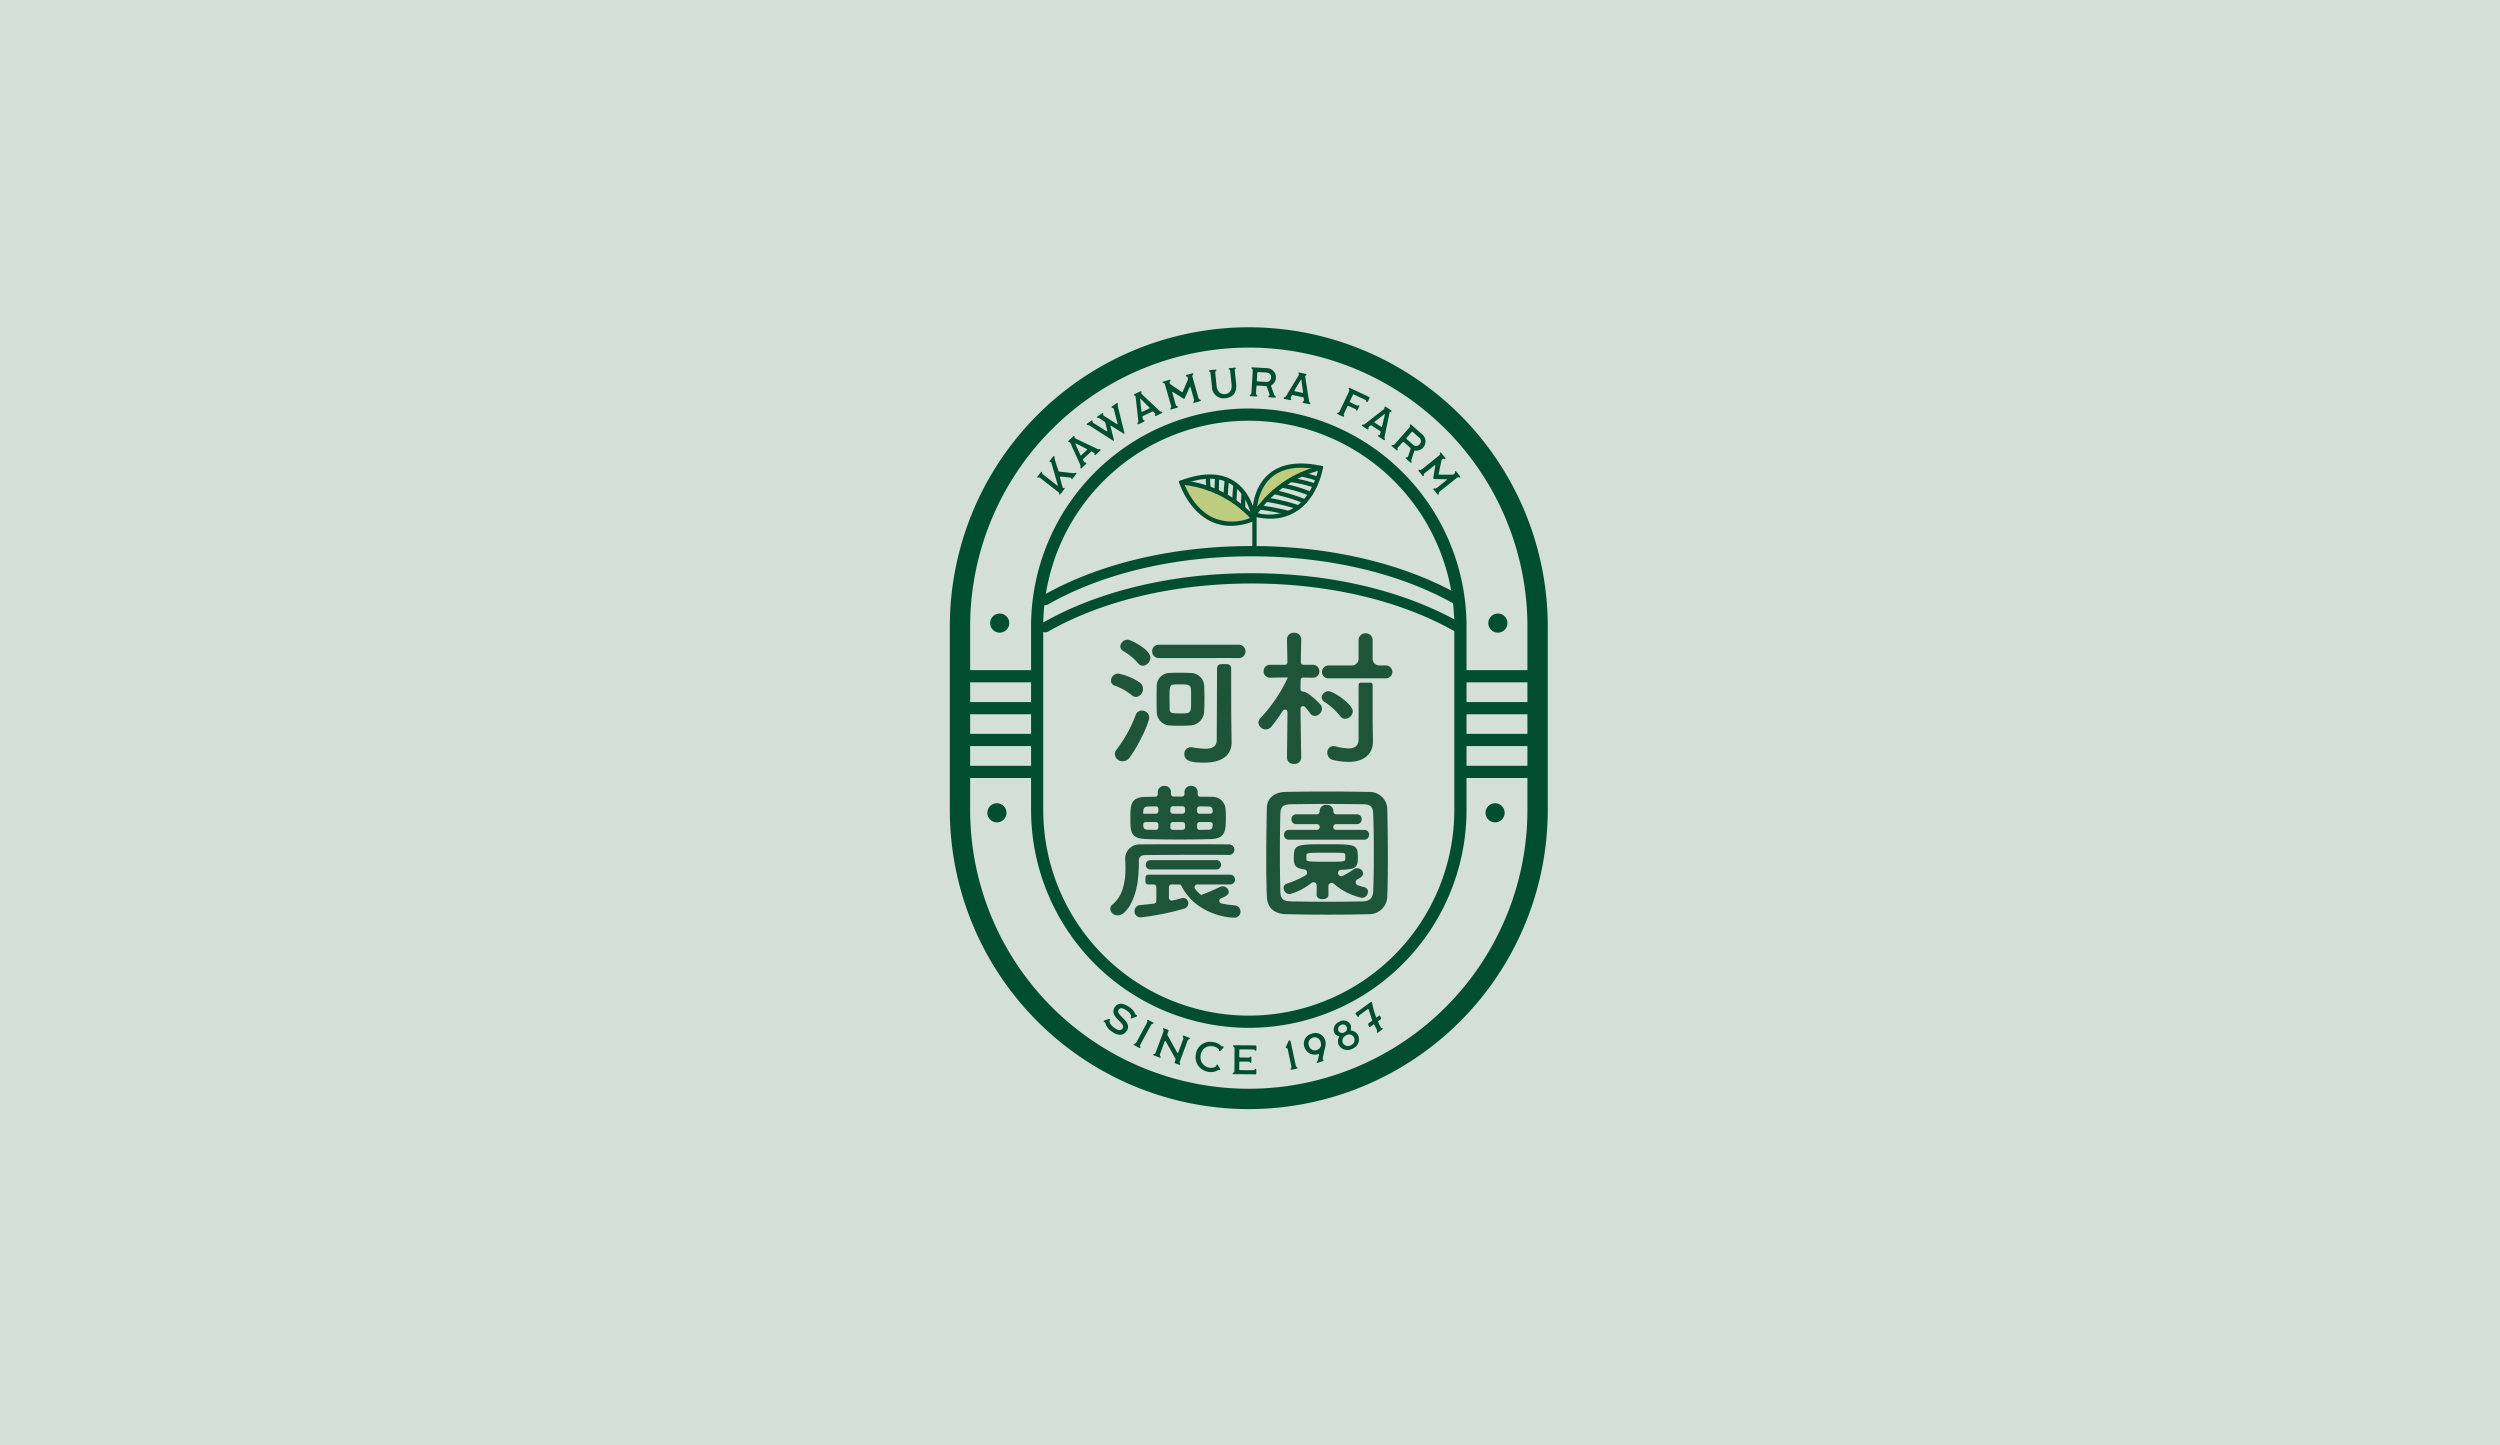 <svg xmlns="http://www.w3.org/2000/svg" width="467" height="270"><defs><clipPath id="a"><circle data-name="楕円形 344" cx="46.983" cy="46.983" r="46.983" transform="rotate(-45 80.205 33.222)" fill="none"/></clipPath></defs><g data-name="グループ 23049"><path data-name="長方形 6880" fill="#d4dfd8" d="M0 0h467v270H0z"/><g data-name="グループ 23030"><g data-name="グループ 8982" fill="#1e5437"><path data-name="パス 11873" d="M255.801 147.937c-2.6-.055-5.314-.083-8-.083s-5.314.028-7.722.083c-2.076.055-3.4 1.218-3.432 2.989a466.454 466.454 0 00-.111 9.244c0 2.63.028 5.2.111 7.279.083 2.049 1.245 3.266 3.653 3.322 2.491.055 5.12.083 7.75.083s5.259-.028 7.694-.083a3.367 3.367 0 003.4-3.4c.083-2.1.111-4.567.111-7.113 0-3.072-.055-6.283-.111-9.106a3.274 3.274 0 00-3.343-3.215zm.72 18.488c-.055 1.218-.526 1.938-2.076 1.965-2.242.028-4.539.055-6.726.055-2.214 0-4.317-.028-6.227-.055-1.716-.028-2.269-.3-2.324-1.882-.056-2.076-.083-4.539-.083-7.058s.028-5.092.083-7.334c.027-1.412.47-1.854 2.048-1.882 1.937-.028 4.207-.056 6.559-.056 2.325 0 4.7.028 6.781.056 1.356.028 1.91.3 1.965 1.882.083 2.159.111 4.622.111 7.113s-.031 4.984-.111 7.198z"/><path data-name="パス 11874" d="M254.887 165.735c-.388-.1-.8-.215-1.235-.361a.6.6 0 01-.091-1.1c.706-.381 1.076-.731 1.076-1.145a1.1 1.1 0 00-1.135-.941 1.265 1.265 0 00-.665.221 12.909 12.909 0 01-2.05 1.216.6.6 0 01-.605-.06l-.033-.026a.6.6 0 01.365-1.062c2.7-.069 3.126-.441 3.126-2.227 0-2.491-.221-2.546-5.923-2.546-5.646 0-6.034.055-6.034 2.546 0 1.286.206 1.936 1.955 2.155a.6.6 0 01.233 1.115 18.325 18.325 0 01-3.489 1.545.836.836 0 00-.609.8 1.181 1.181 0 001.135 1.162 11.443 11.443 0 004.106-2.115.6.6 0 01.947.493l-.016 1.761v.028c0 .526.553.775 1.107.775s1.107-.277 1.107-.8l-.015-1.644a.6.6 0 01.99-.458 11.862 11.862 0 005.28 2.656 1.131 1.131 0 001.114-1.13.828.828 0 00-.641-.858zm-6.947-4.76c-3.515 0-3.9-.055-3.9-.443v-.858c.028-.3.3-.388 3.127-.388 1.218 0 2.491 0 3.349.028.664 0 .8.028.8.8a1.708 1.708 0 01-.028.415c-.054.39-.16.446-3.347.446z"/><path data-name="パス 11875" d="M254.86 155.024h-5.272a.54.54 0 01-.54-.539.54.54 0 01.54-.539h3.889a.878.878 0 00.885-.913.863.863 0 00-.885-.913h-3.861a.54.54 0 01-.539-.54v-.069a1.2 1.2 0 00-1.3-1.162 1.177 1.177 0 00-1.273 1.162v.069a.54.54 0 01-.54.54h-3.833a.878.878 0 00-.886.913.863.863 0 00.886.913h3.861a.539.539 0 01.539.539.539.539 0 01-.539.539h-5.25a.879.879 0 00-.886.914.863.863 0 00.886.913h14.115a.878.878 0 00.886-.913.863.863 0 00-.883-.914z"/></g><g data-name="グループ 8983" fill="#1e5437"><path data-name="パス 11876" d="M208.221 128.068a11.075 11.075 0 013.238 1.827 1.154 1.154 0 00.775.3 1.467 1.467 0 001.273-1.523 1.413 1.413 0 00-.581-1.162 10.565 10.565 0 00-4.068-1.688 1.365 1.365 0 00-1.328 1.328.919.919 0 00.691.918z"/><path data-name="パス 11877" d="M213.286 132.745a1.139 1.139 0 00-1.107.747 25.17 25.17 0 01-3.626 6.559 1.274 1.274 0 00-.3.8 1.439 1.439 0 001.467 1.356 1.6 1.6 0 001.328-.747c1.8-2.463 3.626-6.531 3.626-7.445a1.327 1.327 0 00-1.388-1.27z"/><path data-name="パス 11878" d="M209.798 121.591a11.479 11.479 0 012.768 2.27 1.23 1.23 0 00.913.5 1.538 1.538 0 001.412-1.522c0-1.522-3.681-3.349-4.235-3.349a1.389 1.389 0 00-1.384 1.246 1.023 1.023 0 00.526.855z"/><path data-name="パス 11879" d="M218.35 135.513c.637.028 1.356.055 2.048.055.719 0 1.439-.028 2.02-.055a2.7 2.7 0 002.519-2.6c.027-.637.055-1.55.055-2.463s-.028-1.826-.055-2.518a2.538 2.538 0 00-2.436-2.214 57.412 57.412 0 00-2.3-.055c-.664 0-1.328.028-1.882.055a2.429 2.429 0 00-2.242 2.38c0 .692-.028 1.633-.028 2.519s.028 1.744.028 2.325a2.566 2.566 0 002.273 2.571zm.913-7.639c.332-.028.72-.028 1.135-.028 1.384 0 2.02 0 2.076.913.028.471.028 1.356.028 2.186 0 2.186 0 2.325-1.91 2.325-1.938 0-2.076-.138-2.1-.83 0-.388-.028-1.052-.028-1.772-.003-2.213-.003-2.738.8-2.794z"/><path data-name="パス 11880" d="M227.29 138.198c0 1.19-.719 1.661-2.158 1.661a13.933 13.933 0 01-2.38-.249 1.131 1.131 0 00-.3-.028 1.206 1.206 0 00-1.218 1.273c0 1.384 1.522 1.605 3.709 1.605 3.764 0 5.12-1.744 5.12-3.736v-.056l-.055-3.9c-.023-1.548-.027-6.416-.027-9.945a.761.761 0 00-.763-.76h-1.107a.76.76 0 00-.763.758c-.016 4.457-.058 11.003-.058 13.377z"/><path data-name="パス 11881" d="M231.331 120.432h-14.835a1.2 1.2 0 00-1.273 1.245 1.211 1.211 0 001.273 1.246h10.849v-.009h2.629v.009h1.356a1.228 1.228 0 001.328-1.246 1.243 1.243 0 00-1.327-1.245z"/></g><g data-name="グループ 8984" fill="#1e5437"><path data-name="パス 11882" d="M237.506 135.721a29.647 29.647 0 002.128-2.963.473.473 0 01.87.262l-.092 8.513v.028a1.188 1.188 0 001.328 1.135 1.205 1.205 0 001.328-1.135v-.025s-.092-5.015-.129-9.152a.474.474 0 01.822-.324 11.91 11.91 0 01.968 1.173 1.033 1.033 0 00.886.5 1.411 1.411 0 001.329-1.356 1.2 1.2 0 00-.277-.747c-.47-.581-2.435-2.435-3.238-2.435a.492.492 0 01-.494-.5c.006-.51.017-1.069.022-1.656a.473.473 0 01.478-.47l1.794.022h.028a1.131 1.131 0 001.19-1.19 1.175 1.175 0 00-1.218-1.218h-1.763a.474.474 0 01-.473-.48c.029-2.313.077-4.253.077-4.253v-.028a1.244 1.244 0 00-1.356-1.218 1.21 1.21 0 00-1.3 1.218v.028l.075 4.251a.473.473 0 01-.473.482h-2.7a1.19 1.19 0 00-1.273 1.218 1.162 1.162 0 001.246 1.19h.027l3.211-.055v.111a28.38 28.38 0 01-5.037 7.445 1.31 1.31 0 00-.415.885 1.369 1.369 0 001.384 1.273 1.3 1.3 0 001.047-.529z"/><path data-name="パス 11883" d="M247.47 131.141a12.337 12.337 0 012.878 2.629 1.09 1.09 0 00.941.5 1.47 1.47 0 001.411-1.384c0-1.357-3.626-3.764-4.511-3.764a1.277 1.277 0 00-1.3 1.135 1.048 1.048 0 00.581.884z"/><path data-name="パス 11884" d="M253.781 138.032c0 1.162-.526 1.771-1.91 1.771a10.6 10.6 0 01-2.408-.388 1.93 1.93 0 00-.36-.055 1.17 1.17 0 00-1.162 1.246 1.394 1.394 0 001.19 1.384 13.557 13.557 0 002.74.332c3.487 0 4.594-2.02 4.594-3.737v-.055l-.055-3.82v-6.777a.407.407 0 00-.408-.408h-1.81a.407.407 0 00-.407.408z"/><path data-name="パス 11885" d="M258.762 124.304h-1.118a1.234 1.234 0 01-1.234-1.234v-3.471a1.269 1.269 0 00-1.328-1.3 1.262 1.262 0 00-1.3 1.3v3.471a1.234 1.234 0 01-1.234 1.234h-4.3a1.235 1.235 0 00-1.3 1.245 1.174 1.174 0 001.3 1.163h10.517a1.218 1.218 0 001.329-1.19 1.223 1.223 0 00-1.332-1.218z"/></g><g data-name="グループ 8985" fill="#1e5437"><path data-name="パス 11886" d="M211.155 152.755c0 2.6 0 3.9 2.962 3.985 1.882.055 4.1.083 6.31.083 1.993 0 3.985-.028 5.757-.083 2.8-.083 2.8-1.661 2.8-4.18 0-.553-.027-1.107-.055-1.494a2.454 2.454 0 00-2.712-2.214 58.261 58.261 0 00-2.021-.027.47.47 0 01-.469-.47v-.36a1.152 1.152 0 00-1.218-1.19 1.16 1.16 0 00-1.246 1.19v.332a.47.47 0 01-.47.47h-1.586a.471.471 0 01-.47-.47v-.328a1.152 1.152 0 00-1.218-1.19 1.16 1.16 0 00-1.245 1.19v.363a.472.472 0 01-.468.47c-.6.007-1.174.025-1.746.025-2.877.024-2.905 1.518-2.905 3.898zm12.452-1.656a.47.47 0 01.475-.471c.523.007 1.035.024 1.546.024.719 0 .858.249.913.885a.471.471 0 01-.471.471h-1.993a.47.47 0 01-.47-.471zm.47 2.459h1.993a.471.471 0 01.471.471v.027c-.028.636-.194.941-.858.941-.514 0-1.06.016-1.6.024a.47.47 0 01-.474-.471v-.521a.47.47 0 01.471-.471zm-4.982-2.962h1.8a.471.471 0 01.47.471v.47a.471.471 0 01-.47.471h-1.8a.471.471 0 01-.471-.471v-.47a.471.471 0 01.474-.468zm0 2.962h1.8a.471.471 0 01.47.471v.525a.47.47 0 01-.47.47h-1.8a.47.47 0 01-.471-.47v-.525a.471.471 0 01.474-.471zm-2.712.992a.47.47 0 01-.475.471c-.476-.008-.943-.023-1.38-.023-.858-.028-.941-.277-.969-.886v-.066a.47.47 0 01.469-.487h1.884a.471.471 0 01.471.471zm0-3.451v.438a.471.471 0 01-.471.471h-2.38c0-.139.028-.277.028-.388.028-.553.138-.941.913-.969.462 0 .941-.016 1.435-.023a.47.47 0 01.478.471z"/><path data-name="パス 11887" d="M214.919 160.671a.856.856 0 00-.886.885.85.85 0 00.886.858h12.288a.857.857 0 00.886-.886.85.85 0 00-.886-.858z"/><path data-name="パス 11888" d="M230.695 169.14a25.163 25.163 0 01-2.522-.363.511.511 0 01-.078-.977c1.032-.4 1.438-.734 1.438-1.206a1.151 1.151 0 00-1.167-1.027 1.365 1.365 0 00-.554.138 28.422 28.422 0 01-3.146 1.362.862.862 0 00-.277.139 5.644 5.644 0 01-1.153-1.189.51.51 0 01.418-.8h6.076a.9.9 0 00.969-.913.886.886 0 00-.969-.913h-15.25a.51.51 0 00-.51.51v.807a.51.51 0 00.51.51h1.013a.51.51 0 01.51.51v2.562a.511.511 0 01-.446.506c-.942.125-1.825.2-2.544.269a1.128 1.128 0 00-1.079 1.162 1.1 1.1 0 001.162 1.135 48.886 48.886 0 008.026-1.605 1.079 1.079 0 00.858-1.024.98.98 0 00-.941-1 1.4 1.4 0 00-.332.055c-.5.147-1.1.294-1.737.429a.51.51 0 01-.616-.5v-1.993a.51.51 0 01.51-.51h1.386a.512.512 0 01.456.288c2.456 4.9 7.977 5.912 9.742 5.912a1.125 1.125 0 001.273-1.107 1.12 1.12 0 00-1.026-1.167z"/><path data-name="パス 11889" d="M212.649 163.383a24.681 24.681 0 00.083-2.6c0-.637.359-1.052 1.218-1.052 2.961-.028 6.144-.055 9.41-.055 2.02 0 4.1 0 6.144.028h.028a.983.983 0 001.052-.969 1 1 0 00-1.08-1c-2.74-.028-5.591-.028-8.386-.028s-5.535 0-8.109.028a2.65 2.65 0 00-2.823 2.6v.055c0 .415.055 1.052.055 1.771 0 2.076-.3 5.037-2.38 6.753a1.143 1.143 0 00-.47.886 1.36 1.36 0 001.439 1.19c1.273 0 2.934-2.131 3.6-5.784h.023l.207-1.836z"/></g><g data-name="グループ 8990"><g data-name="グループ 8989" fill="#004e30"><g data-name="グループ 8986"><path data-name="パス 11890" d="M233.273 207.18a55.911 55.911 0 01-55.848-55.848v-34.351a55.911 55.911 0 0155.848-55.848 55.911 55.911 0 0155.848 55.848v34.351a55.911 55.911 0 01-55.848 55.848zm0-142.249a52.11 52.11 0 00-52.051 52.05v34.351a52.11 52.11 0 0052.05 52.051 52.11 52.11 0 0052.051-52.051v-34.351a52.109 52.109 0 00-52.05-52.051z"/><path data-name="パス 11891" d="M233.276 191.999a40.714 40.714 0 01-40.672-40.664v-34.351a40.718 40.718 0 0140.672-40.673 40.718 40.718 0 0140.672 40.672v34.351a40.714 40.714 0 01-40.672 40.665zm0-113.408a38.437 38.437 0 00-38.4 38.393v34.351a38.433 38.433 0 0038.4 38.385 38.433 38.433 0 0038.394-38.385v-34.351a38.437 38.437 0 00-38.394-38.393z"/></g><g data-name="グループ 8987"><path data-name="パス 11892" d="M287.222 127.455h-13.571a1.139 1.139 0 01-1.139-1.139 1.139 1.139 0 011.139-1.139h13.571a1.139 1.139 0 011.139 1.139 1.139 1.139 0 01-1.139 1.139z"/><path data-name="パス 11893" d="M287.222 133.42h-13.571a1.139 1.139 0 01-1.139-1.139 1.139 1.139 0 011.139-1.139h13.571a1.139 1.139 0 011.139 1.139 1.139 1.139 0 01-1.139 1.139z"/><path data-name="パス 11894" d="M287.222 139.367h-13.571a1.139 1.139 0 01-1.139-1.139 1.139 1.139 0 011.139-1.139h13.571a1.139 1.139 0 011.139 1.139 1.139 1.139 0 01-1.139 1.139z"/><path data-name="パス 11895" d="M287.222 145.331h-13.571a1.139 1.139 0 01-1.139-1.139 1.139 1.139 0 011.139-1.139h13.571a1.139 1.139 0 011.139 1.139 1.139 1.139 0 01-1.139 1.139z"/></g><g data-name="グループ 8988"><path data-name="パス 11896" d="M192.894 127.455h-13.571a1.139 1.139 0 01-1.139-1.139 1.139 1.139 0 011.139-1.139h13.571a1.139 1.139 0 011.139 1.139 1.139 1.139 0 01-1.139 1.139z"/><path data-name="パス 11897" d="M192.894 133.42h-13.571a1.139 1.139 0 01-1.139-1.139 1.139 1.139 0 011.139-1.139h13.571a1.139 1.139 0 011.139 1.139 1.139 1.139 0 01-1.139 1.139z"/><path data-name="パス 11898" d="M192.894 139.367h-13.571a1.139 1.139 0 01-1.139-1.139 1.139 1.139 0 011.139-1.139h13.571a1.139 1.139 0 011.139 1.139 1.139 1.139 0 01-1.139 1.139z"/><path data-name="パス 11899" d="M192.894 145.331h-13.571a1.139 1.139 0 01-1.139-1.139 1.139 1.139 0 011.139-1.139h13.571a1.139 1.139 0 011.139 1.139 1.139 1.139 0 01-1.139 1.139z"/></g></g></g><g data-name="グループ 8993" fill="#004e30"><g data-name="グループ 8991"><path data-name="パス 11900" d="M197.89 92.367c-.122-.1.083-.219-.142-.4l-3.439-2.682c-.322-.252-.387.031-.533-.083-.061-.047-.021-.124.079-.251l.523-.669c.086-.109.163-.2.236-.139.128.1-.081.241.217.474l2.644 2.07c.1.076.142-.007.116-.086l-1.214-4.234c-.055-.181-.152.018-.285-.086-.073-.057-.02-.162.075-.284l.5-.645c.062-.079.177-.214.268-.142.128.1-.022.179.09.6l.655 2.032c.06.223.13.259.291.267l2.48.275c.47.025.482-.152.622-.043.067.052-.065.233-.137.324l-.575.736c-.072.091-.131.143-.2.09-.14-.109.151-.244-.321-.291l-1.632-.169c-.184-.016-.253 0-.21.169l.472 1.751c.108.388.236.087.382.2.079.062.028.14-.129.34l-.609.778c-.052.084-.124.17-.224.098z"/><path data-name="パス 11901" d="M201.843 87.453c-.132-.14.106-.27-.043-.6l-1.84-4.081c-.124-.266-.264-.122-.365-.229-.074-.079-.05-.154.034-.234l.824-.779c.09-.085.167-.1.241-.026.117.124-.084.281.18.4l4.133 1.967c.291.139.417-.054.539.075.09.1.045.16-.112.308l-.673.636c-.129.122-.2.164-.275.08-.154-.163.106-.281-.141-.408l-.366-.185c-.1-.052-.158-.021-.231.048l-1.357 1.283a.216.216 0 00-.077.222l.135.244c.223.405.264.111.445.3.08.084.006.175-.156.329l-.634.6c-.082.083-.177.141-.261.05zm1.21-3.417c.067-.063.02-.136-.061-.176l-2.019-1.023c-.081-.04-.126.013-.1.079l.946 2.09c.041.088.107.09.174.027z"/><path data-name="パス 11902" d="M203.643 79.571c-.457-.294-.537-.1-.638-.244-.062-.089-.013-.141.12-.233l.654-.452c.171-.119.246-.133.316-.031s-.14.219.159.406l2.419 1.517c.134.086.2.031.165-.114l-.32-1.317c-.048-.192-.092-.255-.161-.3l-.873-.6c-.375-.257-.427-.061-.541-.226-.044-.063 0-.139.093-.2l.742-.514c.165-.114.229-.158.3-.05.092.133-.171.268.128.456l2.39 1.528c.1.063.182.033.159-.11l-.685-2.632c-.1-.407-.287-.158-.419-.348-.07-.1.08-.2.163-.253l.647-.448c.127-.088.26-.18.335-.072.11.159-.074.192.03.627l1.215 4.9c.03.111-.052.2-.171.119l-2.3-1.423c-.13-.079-.164-.046-.127.088l.65 2.581a.1.1 0 01-.152.105z"/><path data-name="パス 11903" d="M212.493 79.179c-.083-.174.184-.225.142-.581l-.5-4.449c-.036-.291-.214-.2-.277-.33-.047-.1 0-.162.1-.212l1.024-.489c.112-.053.191-.048.238.049.073.153-.167.242.047.439l3.329 3.142c.234.222.413.077.489.237.056.118-.006.166-.2.258l-.836.4c-.16.077-.237.1-.287-.009-.1-.2.187-.235-.009-.432l-.291-.289a.172.172 0 00-.234-.025l-1.686.8a.215.215 0 00-.142.188l.054.274c.088.454.217.187.331.424.05.1-.048.168-.25.265l-.787.376c-.094.047-.201.075-.255-.036zm2.2-2.88c.083-.04.061-.123 0-.186l-1.607-1.594c-.064-.063-.124-.026-.115.046l.258 2.28c.012.1.074.119.157.079z"/><path data-name="パス 11904" d="M218.621 76.403c-.059-.208.257-.169.121-.645l-1.128-3.949c-.115-.4-.374-.158-.436-.373-.032-.111.109-.152.176-.171l1.032-.295c.082-.023.237-.068.274.058.053.185-.262.179-.177.476l.021.075a.378.378 0 00.14.209l2.1 1.44c.1.068.155.036.193-.055l.966-2.267a.356.356 0 000-.242l-.042-.148c-.079-.275-.293-.125-.346-.311-.027-.1.055-.144.307-.216l.824-.235c.112-.032.237-.044.267.06.051.178-.267.189-.169.562l1.091 3.848c.15.527.417.362.474.563.03.1-.045.125-.26.186l-.787.225c-.252.072-.328.062-.355-.035-.057-.2.247-.175.113-.643l-.648-2.24c-.026-.089-.1-.043-.141.04l-.926 2.071c-.057.137-.136.143-.228.073l-1.994-1.245c-.107-.066-.125.012-.106.079l.625 2.246c.121.423.382.268.439.469.028.1-.091.13-.329.2l-.824.235c-.117.033-.24.052-.267-.045z"/><path data-name="パス 11905" d="M226.388 72.17l-.266-2.455c-.037-.361-.267-.252-.284-.421-.012-.115.079-.14.225-.155l.891-.091c.177-.018.262-.011.275.112.016.153-.263.081-.222.48l.25 2.441c.089.868.563 1.641 1.592 1.536 1-.1 1.3-.962 1.212-1.8l-.25-2.441c-.045-.437-.272-.306-.287-.452s.093-.149.232-.163l.829-.085c.146-.015.239-.009.254.129.013.123-.215.092-.176.483l.247 2.418c.156 1.52-.471 2.523-1.983 2.677a2.174 2.174 0 01-2.539-2.213z"/><path data-name="パス 11906" d="M233.453 73.88c.01-.169.3-.16.314-.476l.239-4.076c.03-.509-.27-.41-.258-.6.005-.092.115-.117.438-.1l2.335.137a1.741 1.741 0 011.824 1.869 1.769 1.769 0 01-.8 1.307c-.112.063-.123.124-.09.219l.556 1.586c.079.229.328.2.316.413-.007.123-.131.116-.262.108l-.747-.043c-.308-.018-.376-.045-.371-.138.013-.216.309-.129.19-.468l-.478-1.335c-.046-.134-.1-.161-.307-.173l-1.441-.084c-.069 0-.2-.027-.217.266l-.069 1.179c-.02.339.261.3.25.486 0 .085-.077.119-.269.108l-.971-.057c-.057-.004-.188-.012-.182-.128zm3.025-2.536a.849.849 0 00.965-.763c.032-.555-.23-.957-.97-1l-1.371-.08c-.147-.009-.242.032-.253.217l-.071 1.341c-.008.139.1.192.251.2z"/><path data-name="パス 11907" d="M239.792 74.332c.04-.189.282-.066.467-.374l2.318-3.831c.149-.252-.049-.287-.019-.43.023-.106.1-.129.212-.1l1.11.237c.121.026.181.078.158.184-.035.166-.28.09-.23.377l.724 4.52c.05.319.28.313.243.486-.027.128-.106.128-.318.082l-.906-.194c-.174-.037-.246-.068-.222-.181.047-.219.292-.072.256-.348l-.055-.406c-.015-.114-.072-.142-.171-.163l-1.827-.39a.215.215 0 00-.226.062l-.124.25c-.207.414.058.281 0 .538-.024.113-.14.1-.36.058l-.853-.182c-.098-.031-.199-.076-.177-.195zm3.5-.942c.091.019.123-.06.111-.15l-.3-2.243c-.012-.089-.082-.1-.119-.033l-1.185 1.965c-.05.084-.014.139.077.158z"/><path data-name="パス 11908" d="M249.809 77.143c.053-.112.29 0 .4-.238l1.7-3.578c.3-.635-.064-.627.022-.808.066-.14.2-.07.489.067l3.241 1.523c.154.072.2.13.157.227l-.239.51c-.115.245-.2.309-.287.266-.189-.088.073-.264-.3-.438l-2-.938c-.189-.089-.23-.074-.286.045l-.552 1.157c-.043.091-.02.17.1.225l1.223.574c.161.075.243-.082.376-.02.084.039.086.108.04.206l-.3.629c-.049.105-.106.189-.2.143s-.078-.215-.231-.287l-1.258-.591a.142.142 0 00-.2.07l-.663 1.411c-.111.238.114.3.049.441-.076.161-.194.105-.446-.013l-.573-.269c-.195-.095-.335-.167-.262-.314z"/><path data-name="パス 11909" d="M254.411 79.381c.1-.162.288.038.569-.184l3.525-2.76c.228-.183.055-.285.135-.409.059-.091.138-.086.235-.023l.954.615c.1.067.141.137.083.228-.092.143-.294-.015-.349.271l-.926 4.483c-.066.315.152.391.055.541-.071.11-.145.082-.326-.035l-.779-.5c-.149-.1-.206-.151-.143-.249.121-.188.3.036.363-.234l.092-.4c.026-.112-.018-.158-.1-.213l-1.57-1.013a.215.215 0 00-.234-.022l-.2.189c-.34.314-.045.283-.187.5-.063.1-.168.047-.356-.074l-.733-.473c-.095-.056-.173-.134-.108-.238zm3.607.361c.078.05.137-.013.157-.1l.513-2.2c.02-.088-.043-.119-.1-.074l-1.805 1.418c-.076.061-.062.125.016.175z"/><path data-name="パス 11910" d="M259.977 83.17c.112-.127.331.056.541-.181l2.7-3.059c.337-.382.041-.489.168-.634.061-.069.163-.021.406.193l1.752 1.548a1.741 1.741 0 01.281 2.6 1.767 1.767 0 01-1.432.537c-.127-.02-.174.022-.206.117l-.541 1.591c-.079.229.132.364-.006.52-.082.092-.174.011-.273-.076l-.561-.5c-.231-.2-.268-.268-.207-.337.143-.162.323.089.438-.251l.447-1.345c.046-.134.021-.187-.135-.325l-1.081-.956c-.052-.046-.141-.144-.335.075l-.782.885c-.225.255.019.4-.1.537-.056.063-.134.046-.279-.081l-.729-.644c-.044-.04-.142-.127-.066-.214zm3.944-.129a.849.849 0 001.23 0 .877.877 0 00-.146-1.385l-1.029-.91a.2.2 0 00-.333.015l-.883 1.011c-.092.1-.036.215.074.312z"/><path data-name="パス 11911" d="M265.001 87.781c.169-.136.256.17.641-.139l3.2-2.571c.325-.261 0-.406.175-.547.09-.072.182.042.225.1l.672.836c.053.066.155.193.052.275-.15.121-.267-.172-.507.022l-.06.048a.381.381 0 00-.138.21l-.513 2.491c-.024.118.027.157.125.157l2.464.011a.36.36 0 00.224-.091l.12-.1c.222-.179 0-.318.152-.439.078-.063.154-.005.319.2l.536.668c.072.09.132.2.047.269-.144.116-.278-.173-.583.063l-3.122 2.5c-.427.343-.173.524-.335.655-.084.068-.133.008-.273-.167l-.512-.638c-.164-.2-.184-.278-.106-.341.163-.13.257.16.636-.145l1.812-1.466c.072-.058 0-.11-.092-.114l-2.268-.05c-.148 0-.184-.07-.156-.182l.374-2.32c.019-.124-.059-.111-.113-.067l-1.827 1.447c-.343.275-.1.456-.262.586-.078.063-.156-.033-.31-.226l-.536-.668c-.074-.099-.14-.204-.061-.267z"/></g><g data-name="グループ 8992"><path data-name="パス 11912" d="M184.959 116.394a1.783 1.783 0 001.784 1.784 1.784 1.784 0 001.783-1.784 1.783 1.783 0 00-1.783-1.783 1.783 1.783 0 00-1.784 1.783z"/><path data-name="パス 11913" d="M281.587 116.394a1.784 1.784 0 01-1.784 1.784 1.783 1.783 0 01-1.783-1.784 1.783 1.783 0 011.783-1.783 1.783 1.783 0 011.784 1.783z"/></g></g><g data-name="グループ 8996" fill="#004e30"><g data-name="グループ 8994"><path data-name="パス 11914" d="M206.492 191.133c-.094-.278-.272-.177-.316-.314s.108-.189.271-.242l.562-.184c.163-.054.331-.075.367.046s-.155.136-.111.378c.018.107.024.56.937 1.22.551.4 1.11.612 1.495.08.751-1.039-2.7-2.153-1.425-4.012.564-.821 1.552-.8 2.734.052a2.744 2.744 0 011.046 1.242c.137.3.305.144.353.3.036.121-.071.177-.217.234l-.676.264c-.146.056-.233.1-.3-.024s.193-.175.015-.561a1.77 1.77 0 00-.7-.8c-.594-.43-1.2-.7-1.559-.2-.737 1.02 2.784 2.184 1.45 4.03-.683.945-1.733.776-2.709.071a2.731 2.731 0 01-1.217-1.58z"/><path data-name="パス 11915" d="M211.78 195.041c.063-.115.318 0 .495-.329l1.966-3.622c.191-.353-.024-.425.042-.548.055-.1.191-.028.266.012l.746.4c.047.026.248.108.182.231s-.288-.051-.483.308l-1.966 3.623c-.2.359.067.475-.014.625-.052.095-.248-.012-.3-.038l-.767-.416c-.138-.072-.23-.13-.167-.246z"/><path data-name="パス 11916" d="M215.429 196.997c.072-.2.324.013.473-.434l1.407-3.808c.156-.445-.122-.448-.063-.608.038-.1.134-.074.366.012l.514.19c.138.051.189.136.141.266l-.187.507c-.048.13-.011.185.049.314l1.763 3.177c.062.122.157.132.218-.034l.864-2.338c.211-.572-.1-.524-.033-.712.046-.123.161-.08.473.035l.492.182c.268.1.408.167.362.29-.067.181-.279-.046-.467.461l-1.412 3.823c-.1.282.143.325.074.513-.046.123-.176.075-.27.04l-.681-.252c-.1-.037-.108-.13-.073-.224l.142-.383a.487.487 0 00-.048-.339l-1.739-3.086c-.09-.157-.19-.152-.252.014l-.84 2.273c-.169.456.186.431.112.633-.043.116-.117.072-.305 0l-.847-.313c-.149-.052-.272-.097-.233-.199z"/><path data-name="パス 11917" d="M223.388 196.921a2.671 2.671 0 013.237-2.25 2.469 2.469 0 011.5.716c.159.168.335.011.427.113.079.084-.021.208-.118.317l-.406.439c-.087.094-.16.152-.263.071-.076-.06-.008-.182-.136-.345a1.7 1.7 0 00-1.137-.535 1.875 1.875 0 00-2.2 1.63 1.952 1.952 0 001.451 2.329 1.7 1.7 0 001.321-.161c.259-.182.095-.274.211-.355a.134.134 0 01.21.052l.436.734a.124.124 0 01-.033.19c-.09.063-.13-.062-.421.076a2.632 2.632 0 01-1.863.255 2.761 2.761 0 01-2.216-3.276z"/><path data-name="パス 11918" d="M230.247 200.565c0-.208.341-.121.344-.491l.022-4.153c0-.5-.306-.311-.3-.566 0-.131.263-.1.495-.1l3.7.027c.093 0 .193.025.192.171v.579c0 .093 0 .27-.149.269s-.067-.255-.492-.259l-2.408-.017c-.093 0-.147.045-.148.153l-.008 1.15c0 .17.037.217.176.218l1.575.011c.255 0 .256-.207.364-.206.139 0 .146.125.144.295v.625c0 .216-.056.277-.164.277-.093 0-.122-.233-.346-.234l-1.528-.011c-.146 0-.224.06-.217.184l-.009 1.227c0 .177.084.186.23.187l2.377.017c.386 0 .249-.268.442-.267.139 0 .138.124.137.271v.6c0 .108-.04.161-.132.161l-3.976-.029c-.09.006-.322.027-.321-.089z"/><path data-name="パス 11919" d="M241.062 199.732c-.027-.128.241-.162.169-.5l-.665-3.15c-.107-.5-.158-.187-.323-.294-.073-.047-.08-.117-.038-.213l.458-1.037c.116-.27.365-.252.407-.055l.985 4.574c.072.339.293.261.328.427.022.105-.083.128-.166.146l-.793.169c-.228.046-.335.059-.362-.067z"/><path data-name="パス 11920" d="M245.963 198.459c-.053-.153.178-.193.24-.508l.18-.895c.018-.113-.017-.191-.119-.155a2.01 2.01 0 01-2.577-1.264 1.9 1.9 0 011.276-2.516 1.879 1.879 0 012.566 1.186c.283.816-.04 1.206-.428 3.316-.073.4.079.226.141.409.038.109-.047.147-.149.182l-.889.308c-.096.033-.204.047-.241-.063zm.707-3.854a1.107 1.107 0 00-1.458-.769 1.133 1.133 0 00-.707 1.519 1.157 1.157 0 001.505.785 1.115 1.115 0 00.659-1.535z"/><path data-name="パス 11921" d="M250.088 195.226a1.662 1.662 0 01.062-1.523c.043-.1.012-.111-.093-.143a1.209 1.209 0 01-.789-.605 1.535 1.535 0 01.866-2.051 1.445 1.445 0 012.129.484 1.35 1.35 0 01.045 1.014c-.029.094.005.093.082.105a1.62 1.62 0 011.3.885 1.833 1.833 0 01-.971 2.464 1.892 1.892 0 01-2.631-.63zm1.463-3.42a.745.745 0 00-1.08-.313.808.808 0 00-.458 1.052.771.771 0 001.131.277.739.739 0 00.407-1.016zm1.37 1.991a1.008 1.008 0 00-1.492-.366 1.063 1.063 0 00-.582 1.4 1.09 1.09 0 001.544.4 1.05 1.05 0 00.53-1.434z"/><path data-name="パス 11922" d="M257.208 192.888c-.086-.119.132-.239-.024-.545s-.416-.823-.47-.937c-.033-.072-.095-.065-.17-.01l-.55.4c-.131.095-.228.08-.282-.073l-.111-.311a.254.254 0 01.127-.311l.506-.367a.183.183 0 00.07-.232c-.1-.315-.476-1.352-.6-1.842-.038-.144-.1-.236-.22-.145l-1.487 1.078c-.237.172-.059.234-.209.343-.094.068-.2-.02-.323-.195l-.209-.288a.172.172 0 01.049-.274l2.687-1.949c.187-.136.291-.058.32.139a15.318 15.318 0 00.73 2.6c.037.078.1.109.149.073l.375-.272c.112-.081.22-.064.283.1l.1.259a.227.227 0 01-.088.312l-.362.263c-.075.054-.1.09-.063.189a7.712 7.712 0 00.475.971c.168.3.266.064.376.242.043.074-.011.142-.105.21l-.781.566c-.098.07-.161.049-.193.006z"/></g><g data-name="グループ 8995"><path data-name="パス 11923" d="M281.067 151.832a1.784 1.784 0 00-1.784-1.784 1.784 1.784 0 00-1.784 1.784 1.784 1.784 0 001.784 1.783 1.784 1.784 0 001.784-1.783z"/><path data-name="パス 11924" d="M184.439 151.832a1.784 1.784 0 011.784-1.784 1.784 1.784 0 011.783 1.784 1.784 1.784 0 01-1.783 1.783 1.784 1.784 0 01-1.784-1.783z"/></g></g><g data-name="グループ 9005"><g data-name="グループ 9001"><path data-name="長方形 2392" d="M234.334 95.746a.4.4 0 01.4.4v6.41a.4.4 0 01-.4.4.4.4 0 01-.4-.4v-6.41a.4.4 0 01.4-.4z" fill="#004e30"/><g data-name="グループ 8998"><path data-name="パス 11925" d="M246.712 87.406a20.461 20.461 0 00-12.375 8.718s-.45-11.475 12.375-8.718z" fill="#becc80"/><g data-name="グループ 8997" fill="#004e30"><path data-name="パス 11926" d="M237.278 96.889a13.227 13.227 0 01-3.033-.376l-.3-.07-.012-.3c-.008-.2-.153-4.875 3.133-7.638 2.248-1.89 5.52-2.391 9.727-1.487l.371.08-.059.375c-.034.216-.872 5.324-4.766 7.943a8.878 8.878 0 01-5.061 1.473zm-2.538-1.087a9.02 9.02 0 007.151-1.054c3.021-2.029 4.082-5.827 4.35-7.03-3.762-.738-6.673-.27-8.654 1.4-2.535 2.126-2.82 5.635-2.847 6.684z"/><path data-name="パス 11927" d="M234.336 96.524a.4.4 0 01-.2-.052.4.4 0 01-.152-.547 20.673 20.673 0 0112.628-8.909.4.4 0 01.486.293.4.4 0 01-.293.486 20.247 20.247 0 00-12.122 8.525.4.4 0 01-.347.204z"/><path data-name="パス 11928" d="M240.731 96.227a.4.4 0 01-.107-.014 50.251 50.251 0 00-5.41-1.034.4.4 0 01-.345-.451.4.4 0 01.451-.345 49.977 49.977 0 015.518 1.056.4.4 0 01.28.494.4.4 0 01-.387.294z"/><path data-name="パス 11929" d="M242.531 95.182a.406.406 0 01-.147-.028 34.231 34.231 0 00-5.934-1.418.4.4 0 01-.339-.455.4.4 0 01.455-.339 34.3 34.3 0 016.113 1.465.4.4 0 01.226.521.4.4 0 01-.374.254z"/><path data-name="パス 11930" d="M243.746 94.058a.4.4 0 01-.156-.031 35.051 35.051 0 00-5.671-1.717.4.4 0 01-.314-.473.4.4 0 01.473-.314 35.227 35.227 0 015.823 1.764.4.4 0 01.214.526.4.4 0 01-.369.245z"/><path data-name="パス 11931" d="M244.807 92.656a.4.4 0 01-.17-.038 25.38 25.38 0 00-5.188-1.506.4.4 0 01-.326-.465.4.4 0 01.464-.326 25.744 25.744 0 015.391 1.57.4.4 0 01.193.534.4.4 0 01-.364.231z"/><path data-name="パス 11932" d="M245.646 91.118a.4.4 0 01-.122-.019 26.439 26.439 0 00-4.41-1.046.4.4 0 01-.352-.445.4.4 0 01.446-.352 26.707 26.707 0 014.561 1.079.4.4 0 01.26.5.4.4 0 01-.383.283z"/><path data-name="パス 11933" d="M246.066 89.826a.4.4 0 01-.156-.032 18.741 18.741 0 00-2.849-.76.4.4 0 01-.32-.468.4.4 0 01.468-.321 19.1 19.1 0 013.014.81.4.4 0 01.214.526.4.4 0 01-.371.245z"/></g></g><g data-name="グループ 9000"><path data-name="パス 11934" d="M234.227 96.924C224.093 100.97 220.7 90.13 220.7 90.13a20.472 20.472 0 0113.527 6.794z" fill="#becc80"/><g data-name="グループ 8999" fill="#004e30"><path data-name="パス 11935" d="M229.929 98.229a8.579 8.579 0 01-3.726-.828c-4.238-2.015-5.822-6.943-5.887-7.152l-.113-.362.355-.133c4.027-1.515 7.337-1.5 9.839.034 3.658 2.247 4.206 6.895 4.228 7.092l.033.3-.283.113a12.007 12.007 0 01-4.446.936zm-8.717-7.861c.443 1.15 2.054 4.75 5.341 6.31a9.021 9.021 0 007.228-.013c-.184-1.035-.992-4.471-3.808-6.2-2.205-1.348-5.151-1.382-8.761-.096z"/><path data-name="パス 11936" d="M234.227 97.324a.4.4 0 01-.317-.154 20.246 20.246 0 00-13.249-6.641.4.4 0 01-.361-.438.4.4 0 01.438-.361 20.673 20.673 0 0113.8 6.946.4.4 0 01-.069.563.4.4 0 01-.242.085z"/><path data-name="パス 11937" d="M232.222 95.34a.4.4 0 01-.4-.386 19.243 19.243 0 01.1-2.682.4.4 0 01.449-.348.4.4 0 01.348.449 18.778 18.778 0 00-.091 2.551.4.4 0 01-.386.416z"/><path data-name="パス 11938" d="M230.577 94.095a.4.4 0 01-.4-.4c0-1.1.2-2.973.211-3.053a.4.4 0 01.442-.356.4.4 0 01.356.442c0 .019-.206 1.912-.206 2.966a.4.4 0 01-.403.401z"/><path data-name="パス 11939" d="M228.963 93.096a.4.4 0 01-.4-.4c0-1.254.215-3.014.224-3.088a.4.4 0 01.448-.349.4.4 0 01.349.447c0 .018-.218 1.786-.218 2.99a.4.4 0 01-.403.4z"/><path data-name="パス 11940" d="M227.281 92.212a.4.4 0 01-.4-.4c0-1.441.076-2.6.077-2.606a.4.4 0 01.427-.373.4.4 0 01.373.427c0 .011-.075 1.14-.075 2.553a.4.4 0 01-.402.399z"/><path data-name="パス 11941" d="M225.791 91.635a.4.4 0 01-.391-.313 9.483 9.483 0 01-.137-2.156.4.4 0 01.422-.379.4.4 0 01.38.422 8.808 8.808 0 00.118 1.937.4.4 0 01-.3.48.4.4 0 01-.092.009z"/></g></g></g><g data-name="グループ 9004"><g data-name="グループ 9003" clip-path="url(#a)" transform="translate(167.35 30.277)"><g data-name="グループ 9002" fill="#004e30"><path data-name="パス 11942" d="M104.958 82.769a.954.954 0 01-.476-.127c-10.145-5.8-23.653-9-38.038-9s-27.893 3.2-38.038 9a.96.96 0 01-1.31-.357.96.96 0 01.357-1.311c10.431-5.966 24.278-9.252 38.992-9.252s28.561 3.285 38.992 9.252a.96.96 0 01.357 1.311.96.96 0 01-.836.484z"/><path data-name="パス 11943" d="M104.958 87.846a.954.954 0 01-.476-.127c-10.145-5.8-23.654-9-38.038-9s-27.893 3.2-38.038 9a.96.96 0 01-1.31-.357.961.961 0 01.357-1.311c10.431-5.966 24.278-9.252 38.992-9.252s28.561 3.285 38.992 9.252a.961.961 0 01.357 1.311.96.96 0 01-.836.484z"/></g></g></g></g></g></g></svg>